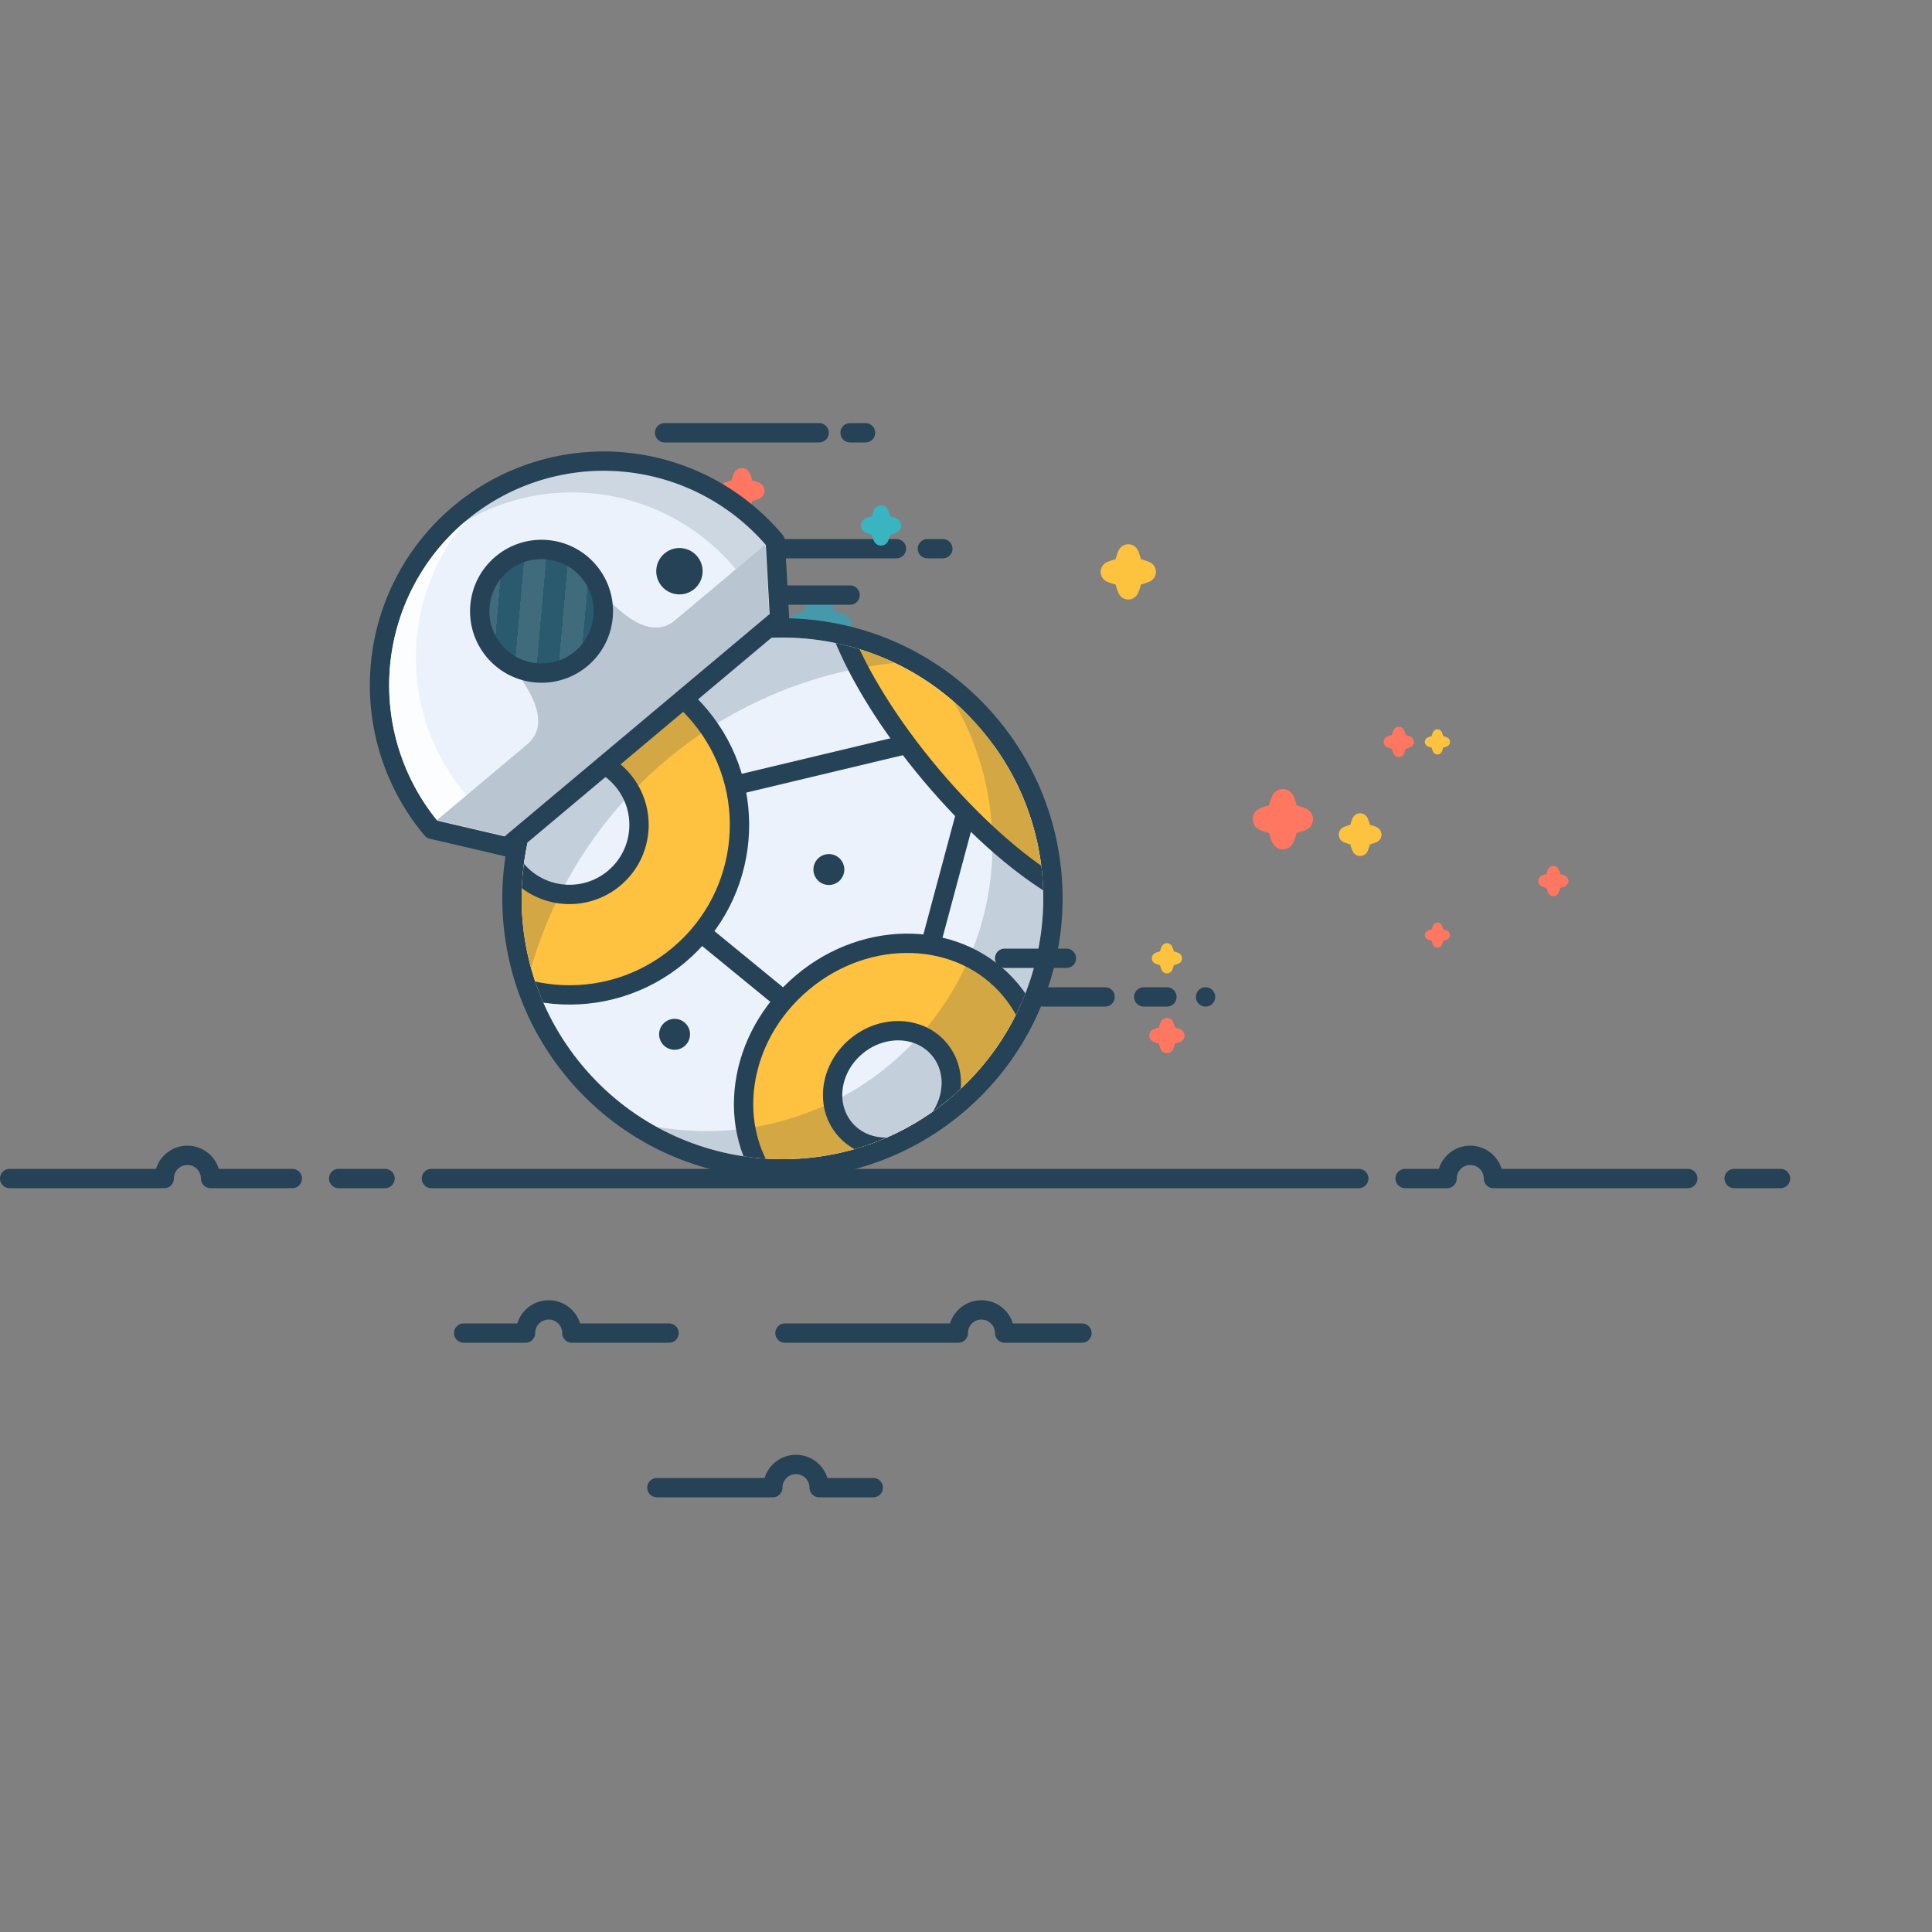 <!-- svg describing the loader -->
<svg xmlns="http://www.w3.org/2000/svg" xmlns:xlink="http://www.w3.org/1999/xlink"  viewBox="0 0 250 250" width="600" height="600">

<rect x="0" y="0" width="250" height="250" fill="#808080" stroke="none"/>

<style>
* {
  box-sizing: border-box;
  padding: 0;
  margin: 0;
}
body {
  min-height: 100vh;
  background: #f6fafd;
  /* center the svg in the viewport */
  display: flex;
  justify-content: center;
  align-items: center;
}

/* animate bb-8 to rotate and translate horizontally
! the group makes it possible to transform the element from the bottom center
*/
.bb8-base {
  animation: dash 0.8s infinite alternate cubic-bezier(0.645, 0.045, 0.55, 1);
}
@keyframes dash {
  to {
    transform: translate(50px) rotate(-20deg); /* starting values 0 translation -40 rotation */
  }
}

/* animate the body of bb-8 to rotate
! the rotation occurs from the center of the body
*/
.bb8-center {
  animation: rotate 0.8s infinite linear;
}
@keyframes rotate {
  to {
    transform: rotate(-360deg);
  }
}

/* animate the ground to translate horizontally
! the translation continuously occurs from side to side
*/
.ground {
  animation: translate 0.8s -0.2s infinite linear;
}
@keyframes translate {
  to {
    transform: translateX(100%);
  }
}

/* animate the dashes and particles to translate horizontally
double the duration, but same velocity to show the elements only as the droid leans left 
*/
.dash, .particle {
  animation: translateDashesParticles 1.6s infinite linear;
}
@keyframes translateDashesParticles {
  50%,
  100% {
    transform: translateX(100%);
  }
}

/* animate the reflection on the droid's lens */
.reflection {
  animation: translateReflection 0.8s infinite linear;
}
@keyframes translateReflection {
  0%,
  25% {
    transform: translateX(-20px);
  }
  75%,
  100% {
    transform: translateX(20px);
  }
}

</style>

	<defs>
		<!-- clip to crop the circle and ellipse elements in the body of the droid -->
		<clipPath id="body">
			<circle
				cx="0"
				cy="0"
				r="33.75">
			</circle>
		</clipPath>

		<!-- clip to crop the circle fabricating the reflection -->
		<clipPath id="len">
			<circle
				cx="0"
				cy="16.5"
				r="6.75">
			</circle>
		</clipPath>

		<!-- linear gradient used for the reflection on the lens of the droid
			! specify a repeating linear gradient with a partial end value (x2, y2) and the appropriate spread method
		-->
		<linearGradient
			id="lens"
			x1="0"
			x2="0.25"
			y1="0"
			y2="0.25"
			spreadMethod="repeat">
			<stop offset="0" stop-color="transparent"></stop>
			<stop offset="0.5" stop-color="transparent"></stop>
			<stop offset="0" stop-color="#fff"></stop>
			<stop offset="1" stop-color="#fff"></stop>
		</linearGradient>

		<!-- dashes replicated to the side of the droid -->
		<path
			id="dash"
			stroke-dasharray="20 4 2"
			d="M 0 0 h 26">
		</path>
		<path
			id="dash--small"
			d="M 0 0 h 8">
		</path>

		<!-- particle replicated to the side of the droid -->
		<!-- the fill and stroke are specified in the <use> element, alongside a transform attribute changing the scale of the element -->
		<path
			id="particle"
			d="M 0 -2 a 5 5 0 0 0 0 4 a 5 5 0 0 0 0 -4 m -2 2 a 5 5 0 0 0 4 0 a 5 5 0 0 0 -4 0">
		</path>
	</defs>

	<!-- group describing the ground -->
	<g
		fill="none"
		stroke="#254256"
		stroke-width="2.5"
		stroke-linecap="round"
		stroke-linejoin="round"
		transform="translate(0 152.5)">
		<!-- translate at the bottom of the robot -->
		<g id="ground" class="ground"><!-- translate this group to give the illusion of movement -->
			<!-- ! include an id to replicate the group through a <use> tag -->
			<path
				stroke-dasharray="40 6 6 6 120 6 40 6 6"
				d="M 1.25 0 h 20 a 3 3 0 0 1 6 0 h 160 a 3 3 0 0 1 6 0 h 55.5">
			</path>
			<g transform="translate(0 20)">
				<path
					stroke-dasharray="30 15 50"
					d="M 60 0 h 8 a 3 3 0 0 1 6 0 h 50 a 3 3 0 0 1 6 0 h 10">
				</path>
				<g transform="translate(0 20)">
					<path
						d="M 85 0 h 15 a 3 3 0 0 1 6 0 h 7">
					</path>
				</g>
			</g>
		</g>
		<!-- replicate the ground and position the copy outside of the viewBox
		by translating the group consistently to 250 the ground seems to continue endlessly
		-->
		<use href="#ground" transform="translate(-250 0)"></use>
	</g>

	<!-- group describing the particles
		! the particles are actually included in two groups, one before the droid, one after it
		by sharing the class name the groups are however moved in unison
	-->
	<g
		fill="none"
		stroke="#254256"
		stroke-width="2.5"
		stroke-linecap="round"
		stroke-linejoin="round"
		transform="translate(86 56)">
		<!-- translate at the top of the robot when leaning toward the left -->
		<!-- add a negative delay to separate the introduction of the dashes -->
		<g>
			<use
				href="#dash"
				class="dash"
				style="animation-delay: -0.75s">
			</use>
			<g transform="translate(10 15)">
				<use
					href="#dash"
					class="dash"
					style="animation-delay: -0.6s">
				</use>
			</g>

			<!-- colored particles
				wrap <use> elements in groups to position and change the transform-origin
				add transform="scale()" attributes to the same elements to have particles of different sizes
				wrap particles of the same color in group elements to share the fill and stroke values
			-->
			<g
				fill="#FF7761"
				stroke="#FF7761">
				<g transform="translate(10 7.5)">
					<use
						style="animation-delay: -0.8s;"
						href="#particle"
						class="particle"
						transform="scale(0.9)">
					</use>
				</g>
				<g transform="translate(80 50)">
					<use
						style="animation-delay: -0.5s;"
						href="#particle"
						class="particle"
						transform="scale(1.2)">
					</use>
				</g>
				<g transform="translate(95 40)">
					<use
						style="animation-delay: -0.4s;"
						href="#particle"
						class="particle"
						transform="scale(0.6)">
					</use>
				</g>
				<g transform="translate(115 58)">
					<use
						style="animation-delay: -0.25s;"
						href="#particle"
						class="particle"
						transform="scale(0.6)">
					</use>
				</g>
				<g transform="translate(100 65)">
					<use
						style="animation-delay: -0.37s;"
						href="#particle"
						class="particle"
						transform="scale(0.5)">
					</use>
				</g>
				<g transform="translate(65 78)">
					<use
						style="animation-delay: -0.55s;"
						href="#particle"
						class="particle"
						transform="scale(0.7)">
					</use>
				</g>
				<g transform="translate(30 90)">
					<use
						style="animation-delay: -0.7s;"
						href="#particle"
						class="particle"
						transform="scale(0.7)">
					</use>
				</g>
			</g>

			<g
				fill="#FDC33E"
				stroke="#FDC33E">
				<g transform="translate(60 18)">
					<use
						style="animation-delay: -0.62s;"
						href="#particle"
						class="particle"
						transform="scale(1.1)">
					</use>
				</g>
				<g transform="translate(40 40)">
					<use
						style="animation-delay: -0.75s;"
						href="#particle"
						class="particle"
						transform="scale(1)">
					</use>
				</g>
				<g transform="translate(100 40)">
					<use
						style="animation-delay: -0.25s;"
						href="#particle"
						class="particle"
						transform="scale(0.5)">
					</use>
				</g>
				<g transform="translate(90 52)">
					<use
						style="animation-delay: -0.34s;"
						href="#particle"
						class="particle"
						transform="scale(0.85)">
					</use>
				</g>
				<g transform="translate(65 68)">
					<use
						style="animation-delay: -0.55s;"
						href="#particle"
						class="particle"
						transform="scale(0.6)">
					</use>
				</g>
			</g>

			<g
				fill="#449AAB"
				stroke="#449AAB">
				<g transform="translate(20 25)">
					<use
						style="animation-delay: -0.8s;"
						href="#particle"
						class="particle"
						transform="scale(1.3)">
					</use>
				</g>
			</g>
			<g
				fill="#39B4C1"
				stroke="#39B4C1">
				<g transform="translate(28 12)">
					<use
						style="animation-delay: -0.88s;"
						href="#particle"
						class="particle"
						transform="scale(0.8)">
					</use>
				</g>
				<g transform="translate(46 58)">
					<use
						style="animation-delay: -0.66s;"
						href="#particle"
						class="particle"
						transform="scale(0.75)">
					</use>
				</g>
				<g transform="translate(30 80)">
					<use
						style="animation-delay: -0.74s;"
						href="#particle"
						class="particle"
						transform="scale(0.75)">
					</use>
				</g>
			</g>
		</g>
	</g>

	<!-- graphic describing bb-8
		bb-8 occupies in a 70x100 rectangle
		70x100 plus the 2.5 given by the width of the stroke
	-->

	<!-- translate the graphic half the stroke size, to work in a 70x100 box
		the values cascade to the nested elements, and are overwritten where needed
	-->
	<g
		fill="#EBF2FB"
		stroke="#254256"
		stroke-width="2.5"
		stroke-linecap="round"
		stroke-linejoin="round"
		transform="translate(1.25 1.25)">
		<!-- translate 100 (125 to center, -25 to offset the imbalance introduced by the translation) left and 50 down -->
		<g transform="translate(100 50)">
			<!-- include group elements to move the transform-origin at the bottom of the graphic -->
			<g transform="translate(0 65)">
				<g class="bb8-base" transform="translate(0 0) rotate(-40)"><!-- translate and rotate this group to have the droid lean from the center -->
					<g transform="translate(0 -65)">
						<!-- body -->
						<g transform="translate(0 65)">
							<g class="bb8-center"><!-- rotate this group to have the body rotate from its center -->
								<circle
									cx="0"
									cy="0"
									r="35">
								</circle>
								<!-- apply the clip on the elements inside the body -->
								<g clip-path="url(#body)">
									<!-- line connecting the center of the circle and ellipse elements -->
									<path
										fill="none"
										d="M -15 -25 L 35 0 L -5 28 z">
									</path>
									<!-- for the circle and larger ellipse specify two copies, one with a smaller radius to create a donut shape -->
									<circle
										fill="#FEC140"
										cx="-15"
										cy="-25"
										r="22">
									</circle>
									<circle
										cx="-15"
										cy="-25"
										r="9">
									</circle>

									<ellipse
										fill="#FEC140"
										cx="35"
										cy="0"
										ry="30"
										rx="10">
									</ellipse>

									<ellipse
										fill="#FEC140"
										cx="-5"
										cy="28"
										rx="20"
										ry="18">
									</ellipse>
									<ellipse
										cx="-5"
										cy="28"
										rx="8"
										ry="7.2">
									</ellipse>
									<!-- dots included sparingly between the circle and ellipse elements -->
									<circle
										fill="#254256"
										stroke="none"
										cx="7"
										cy="1"
										r="2">
									</circle>
									<circle
										fill="#254256"
										stroke="none"
										cx="-22"
										cy="4.5"
										r="2">
									</circle>
									<!-- above the elements fabricating the body include two arcs to create a shadow -->
									<g stroke="none" fill="#254256" opacity="0.2">
										<path
											d="M -45 0 a 45 45 0 0 1 90 0 a 55 55 0 0 0 -90 0">
										</path>
										<path
											transform="rotate(-15)"
											d="M -35 0 a 35 35 0 0 0 70 0 a 37 37 0 0 1 -70 0">
										</path>
									</g>
								</g>
							</g>
						</g>
						<!-- head -->
						<g>
							<path
								d="M -29 29 l 6 8 h 46 l 6 -8 a 29 29 0 0 0 -58 0">
							</path>
							<!-- above the contour of the head include path elements to fabricate the presence of a light source
													semi transparent #FFF and #254256 sections covering part of the droid's head
													-->
							<g stroke="none">
								<path
									opacity="0.85"
									fill="#fff"
									d="M 0 1.25 a 27.75 27.75 0 0 0 -27.75 27.25 h 5 a 27.5 27.5 0 0 1 22.75 -27.25">
								</path>
								<path
									opacity="0.15"
									fill="#254256"
									d="M 0 1.25 a 27.75 27.75 0 0 1 27.75 27.25 h -5 a 27.5 27.5 0 0 0 -22.75 -27.25">
								</path>
								<path
									opacity="0.25"
									fill="#254256"
									d="M -27.75 28.5 l 6 8 h 43.5 l 6 -8 h -15.25 q -5 0 -5 -10 h -15 q 0 10 -5 10">
								</path>
							</g>
							<!-- for the lens include a copy of the circle using the gradient fabricating the reflection -->
							<circle
								cx="0"
								cy="16.5"
								r="8"
								fill="#295A6E">
							</circle>
							<!-- apply a clip path on the lens' reflection to crop the circle as it translates outside of the lens itself -->
							<g clip-path="url(#len)">
								<g class="reflection"><!-- translate this group to move the reflection in and out of sight -->
									<circle
										cx="0"
										cy="16.5"
										r="8"
										fill="url(#lens)"
										opacity="0.1">
									</circle>
								</g>
							</g>

							<!-- smaller circle for the smaller lens -->
							<circle
								cx="17"
								cy="24"
								r="3"
								stroke="none"
								fill="#254256">
							</circle>
						</g>
					</g>
				</g>
			</g>
		</g>
	</g>

	<!-- group describing the dashes above bb-8 -->
	<g
		fill="none"
		stroke="#254256"
		stroke-width="2.5"
		stroke-linecap="round"
		stroke-linejoin="round"
		transform="translate(102 77)"><!-- translate at the top of the robot when leaning toward the left -->
		<g>
			<!-- animate the dashes like the larger counterpart -->
			<use
				class="dash"
				href="#dash--small"
				style="animation-delay: -0.56s">
			</use>
			<g transform="translate(28 47)">
				<use
					class="dash"
					href="#dash--small"
					style="animation-delay: -0.4s">
				</use>
				<g transform="translate(5 5)">
					<use
						class="dash"
						href="#dash--small"
						style="animation-delay: -0.34s">
					</use>
					<g transform="translate(13 0)">
						<use
							class="dash"
							stroke-dasharray="3 5"
							href="#dash--small"
							style="animation-delay: -0.3s">
						</use>
					</g>
				</g>
			</g>
		</g>
	</g>
</svg>